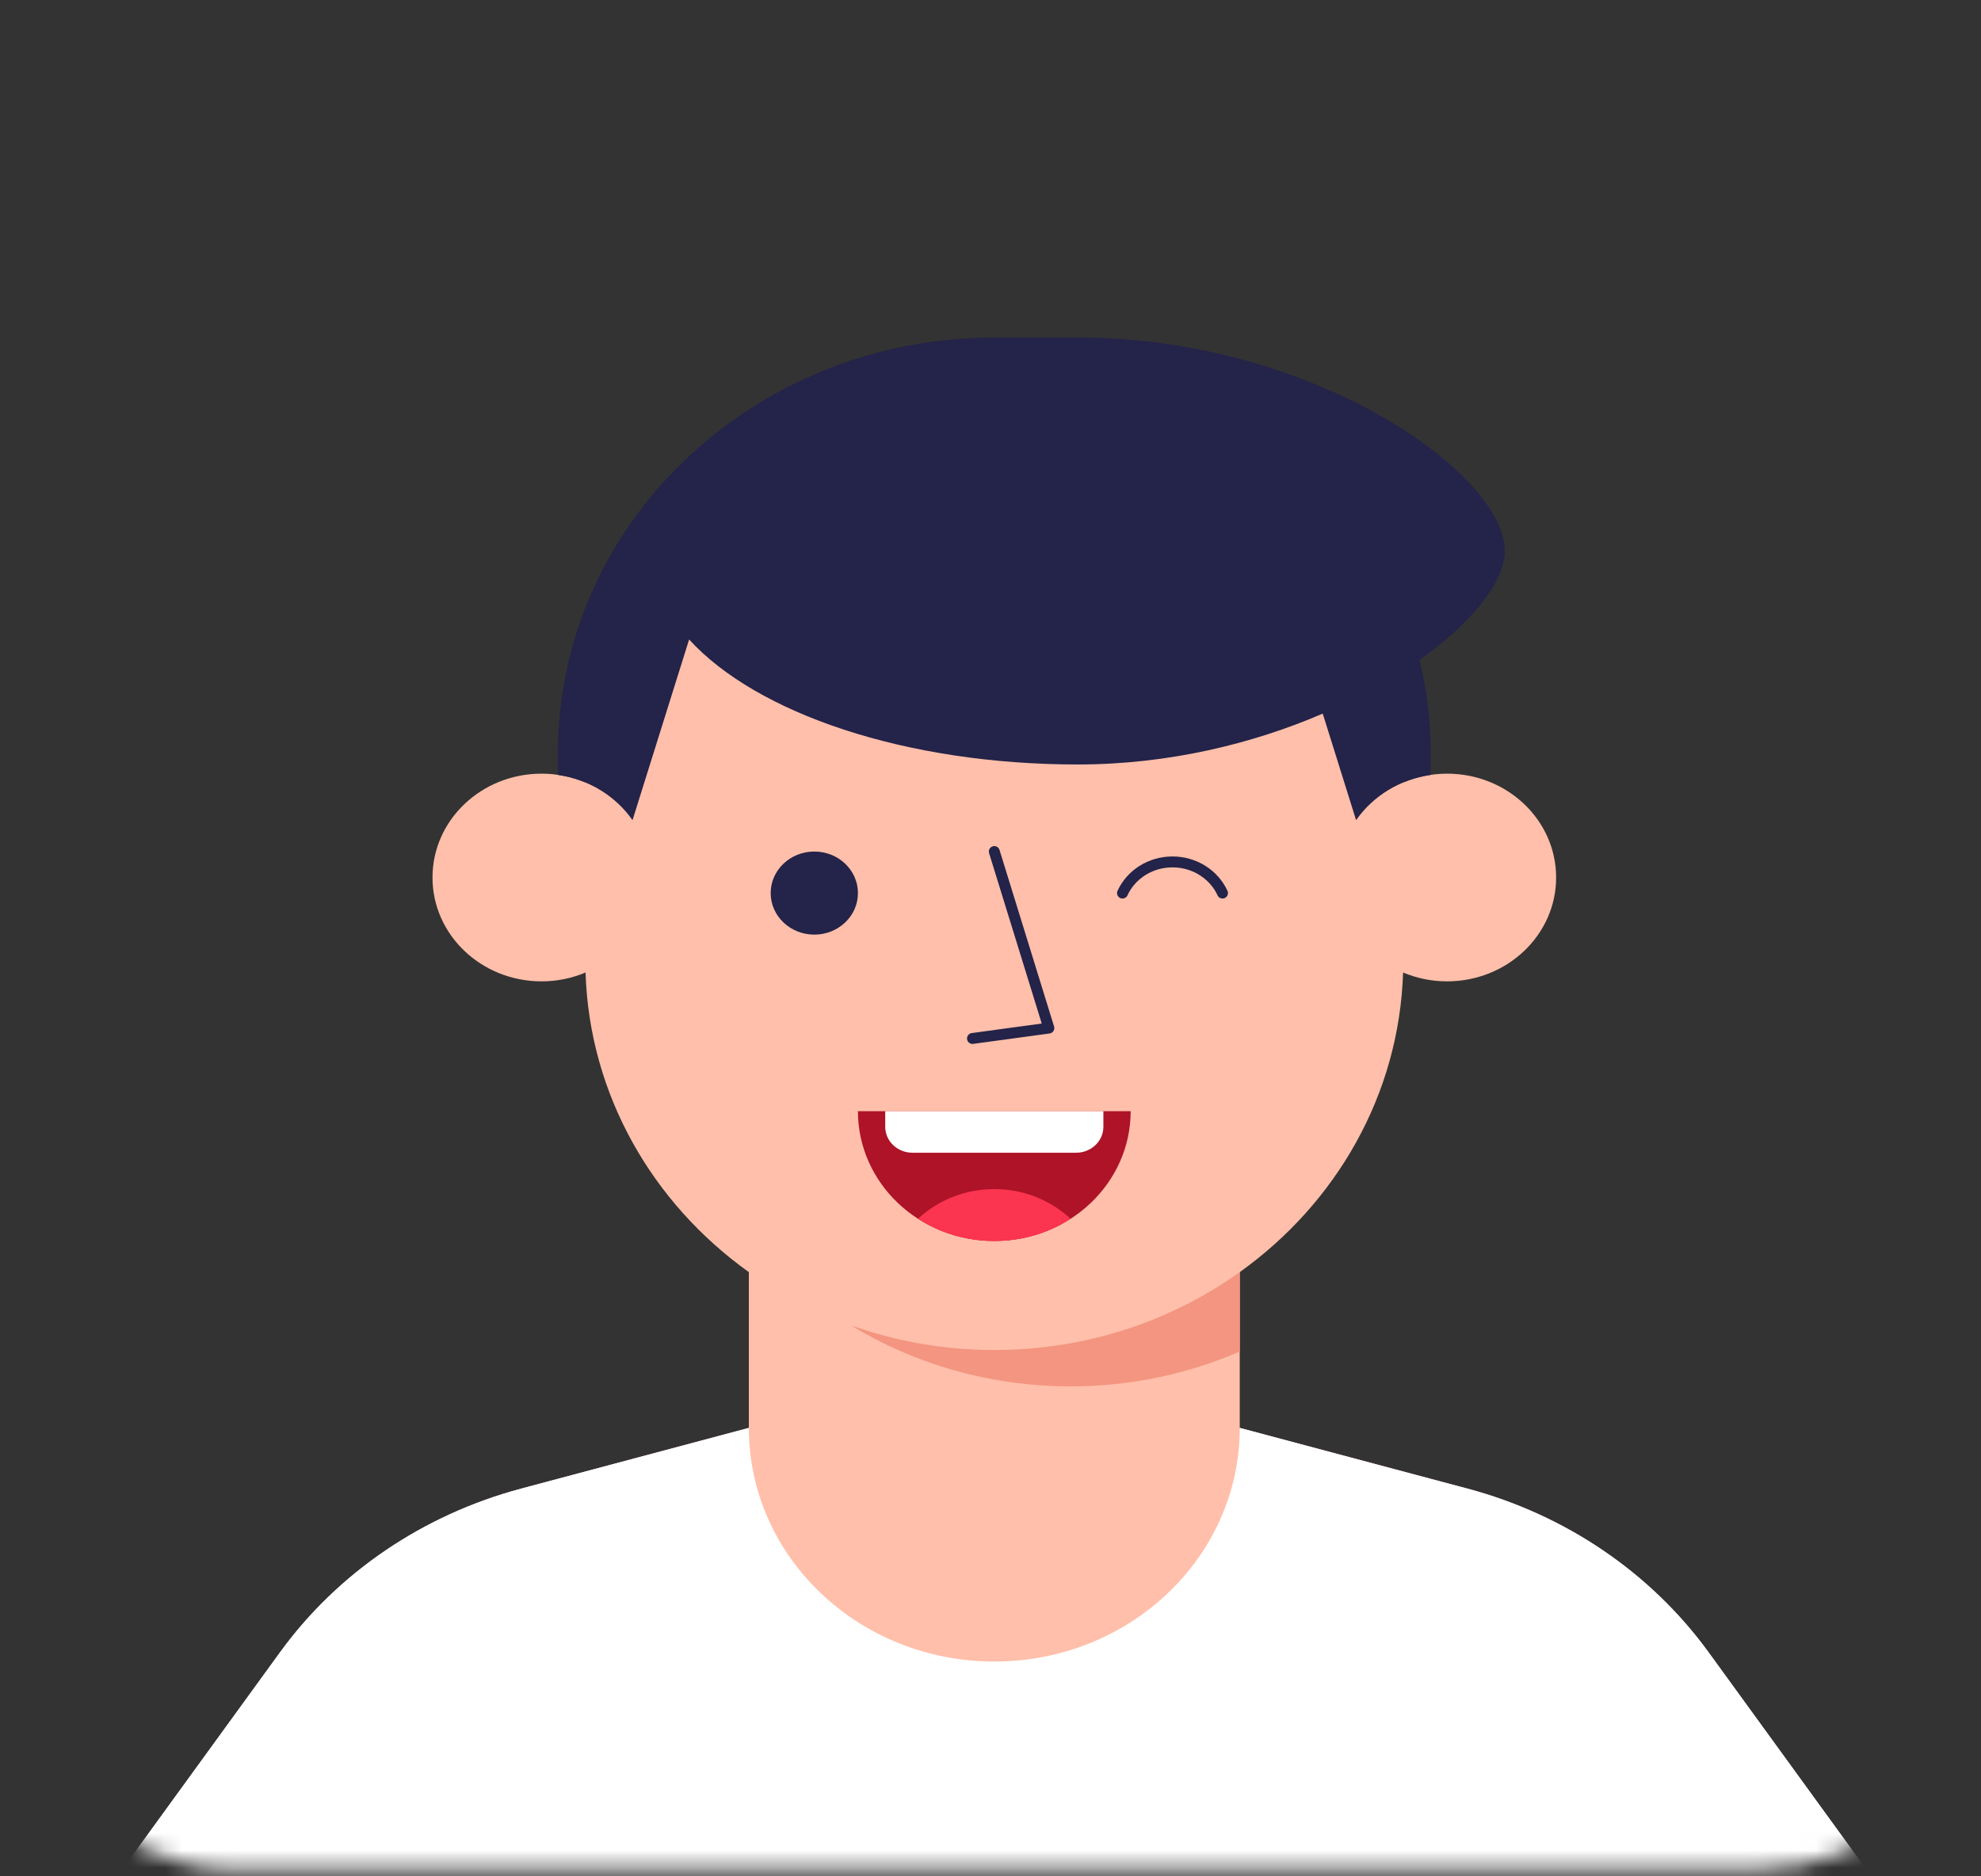 <?xml version="1.0" encoding="UTF-8"?> <svg xmlns="http://www.w3.org/2000/svg" width="114" height="108" viewBox="0 0 114 108" fill="none"><rect x="0" y="0" width="114" height="108" fill="#333333" stroke="none"/> <mask id="mask0_1051_6786" style="mask-type:alpha" maskUnits="userSpaceOnUse" x="0" y="0" width="114" height="108"> <rect x="0.719" width="113" height="107.592" rx="12.556" fill="white"></rect> </mask> <g mask="url(#mask0_1051_6786)"> <path fill-rule="evenodd" clip-rule="evenodd" d="M98.327 95.109C94.996 90.522 90.086 87.187 84.445 85.682L71.344 82.188V73.222C76.882 69.261 80.519 63.028 80.743 55.977C81.517 56.301 82.371 56.486 83.272 56.486C86.739 56.486 89.55 53.809 89.55 50.508C89.55 47.207 86.739 44.531 83.272 44.531C82.379 44.531 81.531 44.711 80.761 45.032V43.335C80.761 30.956 70.221 20.921 57.219 20.921H57.219C44.218 20.921 33.678 30.956 33.678 43.335V45.032C32.908 44.711 32.06 44.531 31.167 44.531C27.7 44.531 24.889 47.207 24.889 50.508C24.889 53.809 27.7 56.486 31.167 56.486C32.067 56.486 32.922 56.302 33.696 55.977C33.919 63.028 37.556 69.261 43.094 73.222V82.188L29.994 85.682C24.353 87.187 19.442 90.522 16.111 95.109L6.997 107.663V116.557H107.442V107.663L98.327 95.109Z" fill="#FFBFAA"></path> <path fill-rule="evenodd" clip-rule="evenodd" d="M57.219 77.705C54.316 77.705 51.538 77.202 48.97 76.287C52.622 78.508 56.959 79.797 61.614 79.797C65.085 79.797 68.378 79.076 71.344 77.791V73.222C67.41 76.036 62.519 77.705 57.219 77.705Z" fill="#F39580"></path> <path fill-rule="evenodd" clip-rule="evenodd" d="M65.066 63.959C65.066 68.086 61.553 71.431 57.219 71.431C52.885 71.431 49.371 68.086 49.371 63.959H65.066Z" fill="#AE1328"></path> <path fill-rule="evenodd" clip-rule="evenodd" d="M61.61 70.152C60.478 69.096 58.929 68.442 57.219 68.442C55.508 68.442 53.959 69.096 52.827 70.152C54.081 70.96 55.592 71.431 57.219 71.431C58.846 71.431 60.357 70.96 61.61 70.152" fill="#FB344F"></path> <path fill-rule="evenodd" clip-rule="evenodd" d="M61.927 66.35H52.51C51.643 66.35 50.941 65.681 50.941 64.856V63.959H63.496V64.856C63.496 65.681 62.794 66.35 61.927 66.35" fill="white"></path> <path d="M64.596 51.405C65.08 50.349 66.186 49.611 67.473 49.611C68.761 49.611 69.867 50.349 70.351 51.405" stroke="#242349" stroke-width="0.628" stroke-linecap="round" stroke-linejoin="round"></path> <path fill-rule="evenodd" clip-rule="evenodd" d="M49.372 51.405C49.372 52.725 48.248 53.796 46.861 53.796C45.474 53.796 44.35 52.725 44.35 51.405C44.35 50.084 45.474 49.014 46.861 49.014C48.248 49.014 49.372 50.084 49.372 51.405" fill="#242349"></path> <path d="M57.219 49.014L60.358 59.175L55.964 59.773" stroke="#242349" stroke-width="0.628" stroke-linecap="round" stroke-linejoin="round"></path> <path fill-rule="evenodd" clip-rule="evenodd" d="M82.33 44.605V43.336C82.33 41.495 82.108 39.705 81.694 37.984C84.772 35.795 86.597 33.439 86.597 31.714C86.597 27.275 75.594 19.426 62.021 19.426H57.219C52.632 19.426 48.335 20.603 44.634 22.649C41.033 24.64 37.997 27.454 35.818 30.826C33.466 34.466 32.108 38.749 32.108 43.336V44.605C33.897 44.862 35.439 45.832 36.399 47.208L39.656 36.808C43.529 41.052 52.083 44.003 62.021 44.003C67.268 44.003 72.127 42.797 76.119 41.075L78.039 47.208C78.999 45.832 80.541 44.862 82.33 44.605" fill="#242349"></path> <path fill-rule="evenodd" clip-rule="evenodd" d="M107.442 107.663L98.327 95.109C94.997 90.522 90.086 87.187 84.445 85.682L71.344 82.188C71.344 89.616 65.021 95.637 57.219 95.637V95.637C49.419 95.637 43.094 89.616 43.094 82.188L29.994 85.682C24.353 87.187 19.442 90.522 16.111 95.109L6.997 107.663V116.558H107.442V107.663Z" fill="white"></path> </g> </svg> 
